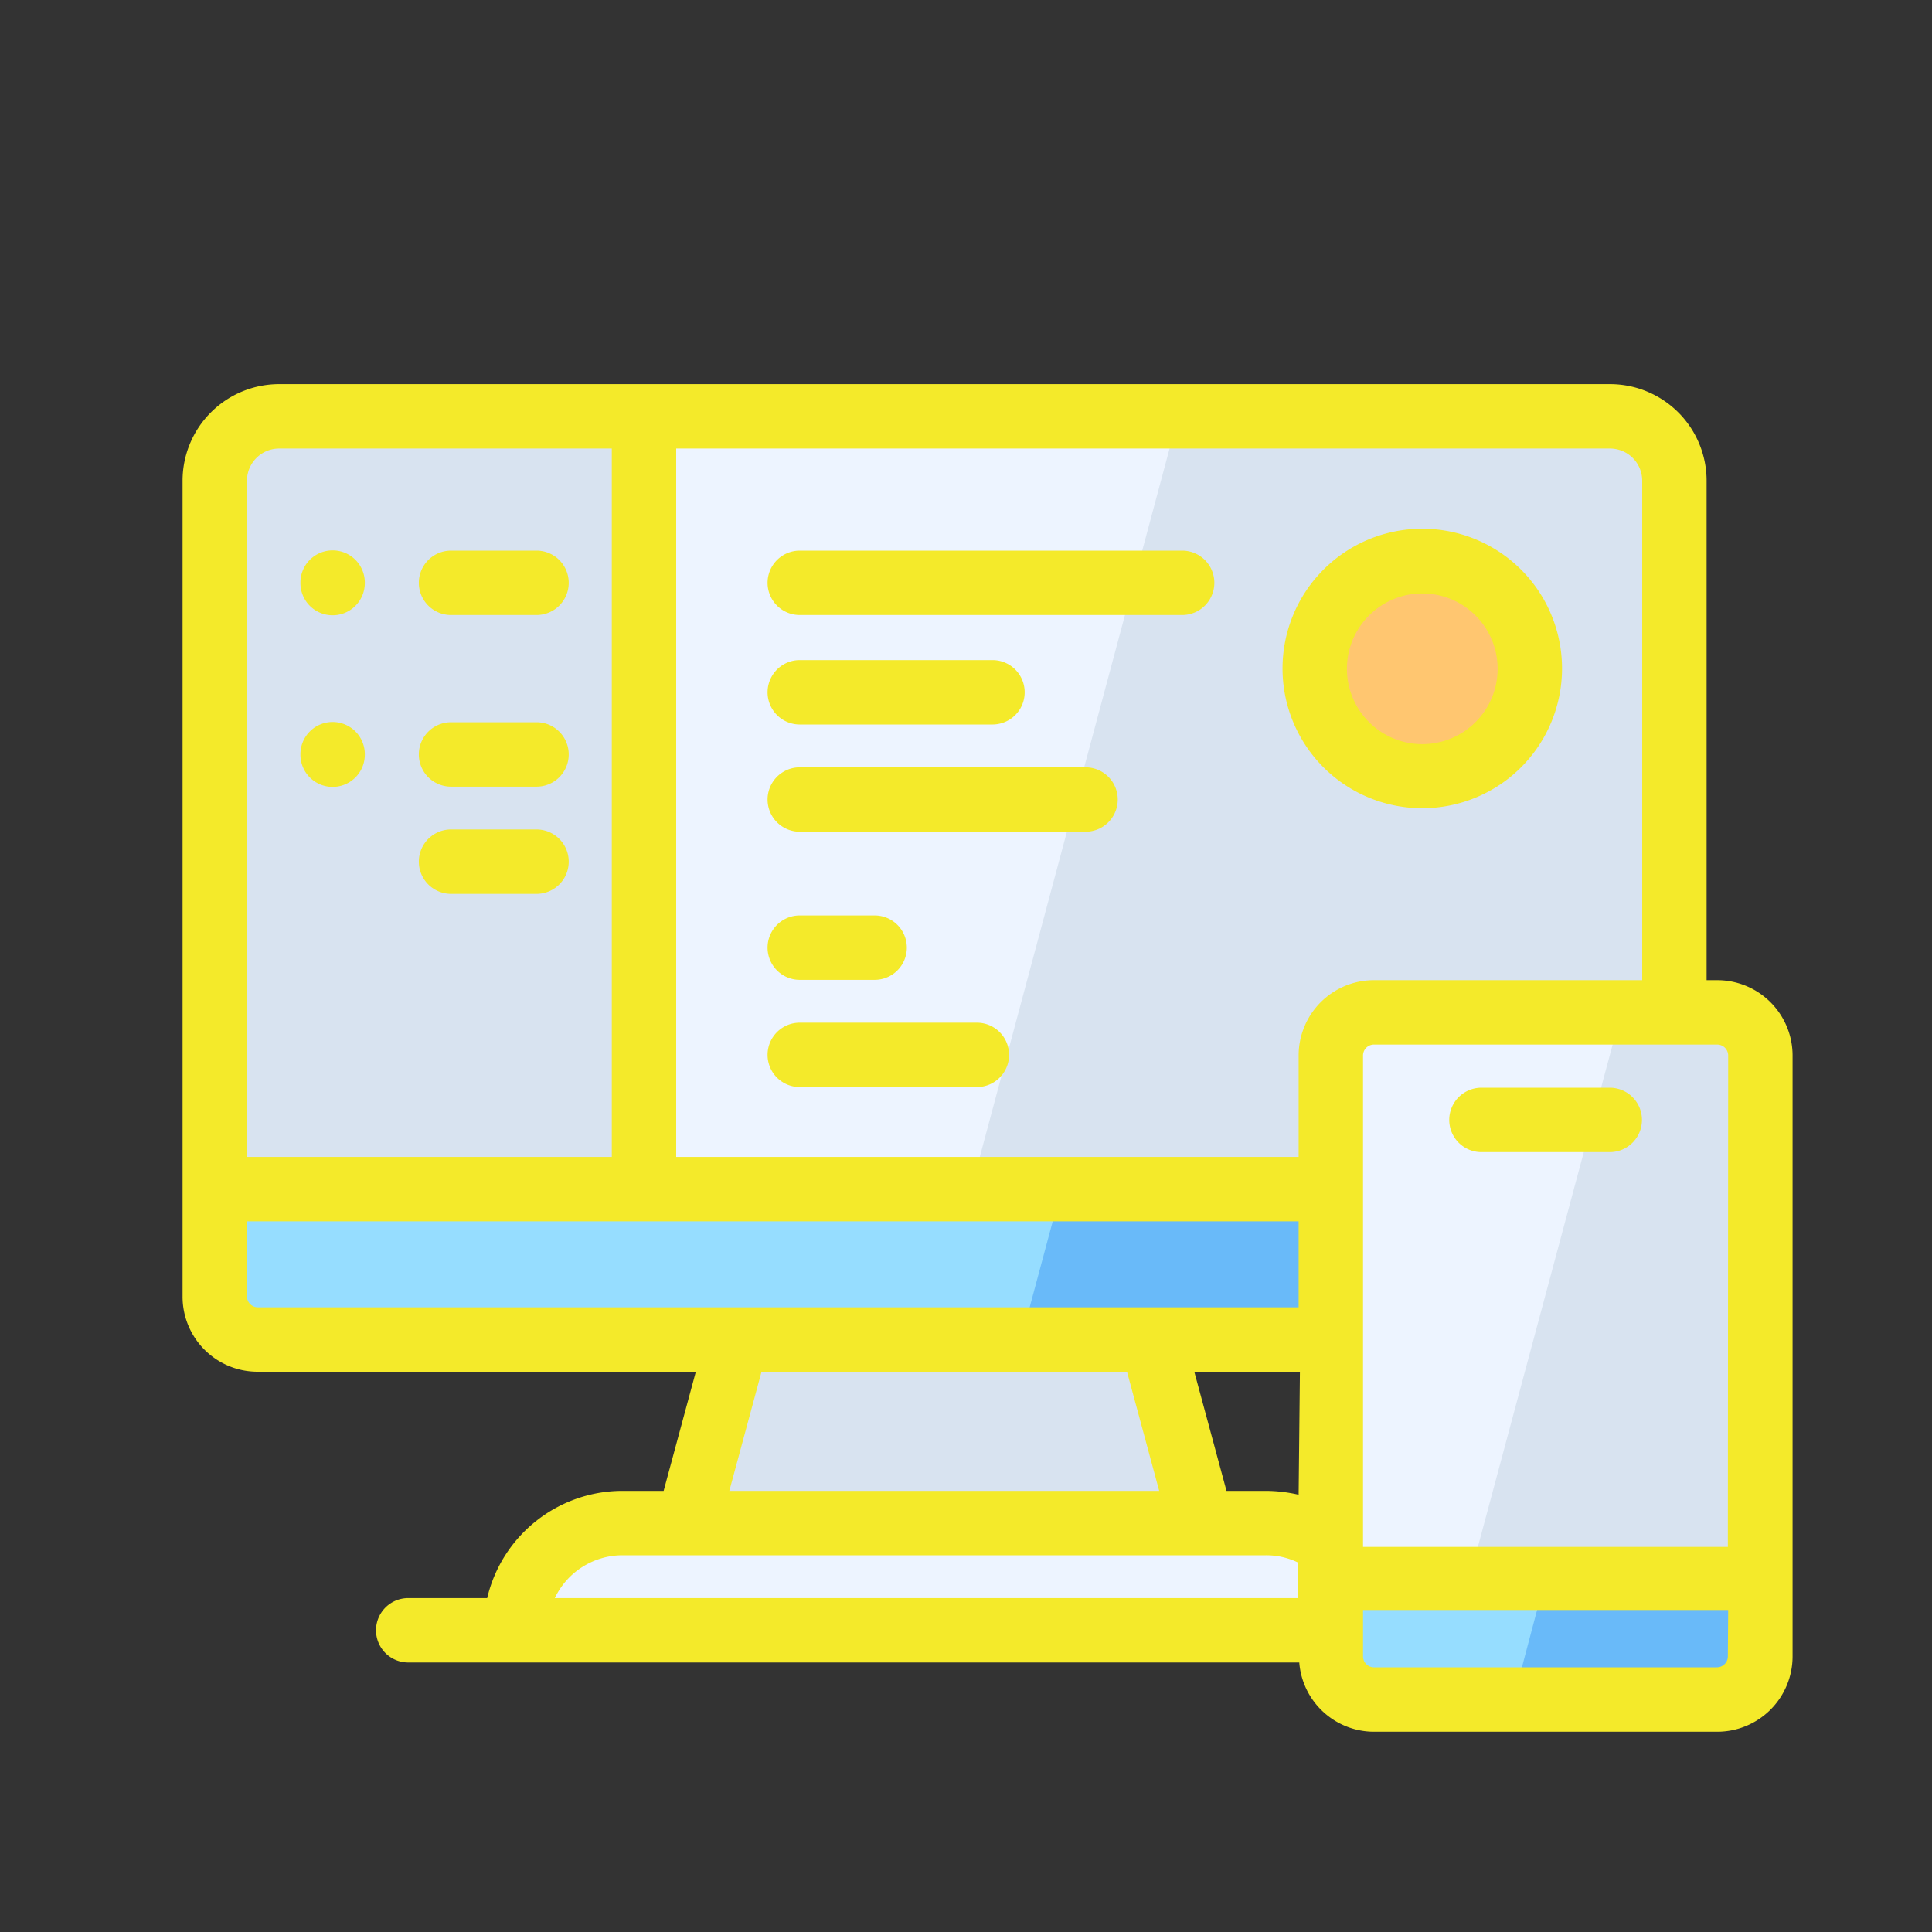 <?xml version="1.0" standalone="no"?><!DOCTYPE svg PUBLIC "-//W3C//DTD SVG 1.1//EN" "http://www.w3.org/Graphics/SVG/1.1/DTD/svg11.dtd"><svg class="icon" width="200px" height="200.00px" viewBox="0 0 1024 1024" version="1.1" xmlns="http://www.w3.org/2000/svg"><rect x="0" y="0" width="1024" height="1024" fill="#333333" stroke="none"/><path d="M216.235 864.085H785.067" fill="#FFFFFF" /><path d="M609.792 709.973h-218.453l-27.307 97.28h273.067l-27.307-97.28z" fill="#D8E3F0" /><path d="M853.333 220.672H341.333v409.6H113.835v56.832A22.699 22.699 0 0 0 136.533 709.973h568.832v-150.528a22.869 22.869 0 0 1 22.869-22.869H887.467V254.805a34.133 34.133 0 0 0-34.133-34.133zM753.835 411.307a57.003 57.003 0 1 1 56.832-57.003 57.173 57.173 0 0 1-56.832 57.003z" fill="#EDF4FF" /><path d="M514.731 630.272h190.635v-70.827a22.869 22.869 0 0 1 22.869-22.869H887.467V254.805a34.133 34.133 0 0 0-13.653-27.136H622.592z m238.933-332.8a57.003 57.003 0 1 1-57.003 56.832 56.832 56.832 0 0 1 57.173-56.832zM147.968 220.672H341.333v409.6H113.835v-375.467a34.133 34.133 0 0 1 34.133-34.133z" fill="#D8E3F0" /><path d="M705.365 630.272H113.835v56.832A22.699 22.699 0 0 0 136.533 709.973h568.832z" fill="#96DDFF" /><path d="M705.365 631.637h-143.189l-20.651 76.971v1.365h163.84v-78.336z" fill="#69BAF9" /><path d="M728.235 864.085H273.067a56.832 56.832 0 0 1 56.832-56.832h341.333a57.003 57.003 0 0 1 57.003 56.832z" fill="#EDF4FF" /><path d="M705.365 536.576l227.499 0 0 364.032-227.499 0 0-364.032Z" fill="#EDF4FF" /><path d="M780.459 830.464l77.483-288.768h66.901v288.768h-144.384z" fill="#D8E3F0" /><path d="M705.365 836.267h227.669v40.96a22.699 22.699 0 0 1-22.699 22.699H728.235a22.699 22.699 0 0 1-22.699-22.699V836.267h-0.171z" fill="#96DDFF" /><path d="M802.133 900.779h107.52a22.869 22.869 0 0 0 22.869-22.869V836.267H819.2z" fill="#69BAF9" /><path d="M753.835 354.304m-56.832 0a56.832 56.832 0 1 0 113.664 0 56.832 56.832 0 1 0-113.664 0Z" fill="#FFC670" /><path d="M910.165 519.509H904.533V254.805a51.2 51.2 0 0 0-51.2-51.2H147.968a51.2 51.2 0 0 0-51.2 51.2v432.299A39.765 39.765 0 0 0 136.533 727.04h232.277l-17.067 63.147h-21.845a73.728 73.728 0 0 0-71.68 56.832h-41.984a17.067 17.067 0 0 0 0 34.133h472.405a39.765 39.765 0 0 0 39.595 36.693h181.931a39.936 39.936 0 0 0 39.936-39.936V559.445a39.936 39.936 0 0 0-39.936-39.936zM358.4 237.739h494.933a17.067 17.067 0 0 1 17.067 17.067v264.704h-142.165a39.936 39.936 0 0 0-39.936 39.936v53.76H358.4z m329.899 554.496a79.189 79.189 0 0 0-17.067-2.048h-21.163l-17.067-63.147h55.979zM130.901 254.805a17.067 17.067 0 0 1 17.067-17.067H324.267v375.467H130.901zM136.533 692.907a5.803 5.803 0 0 1-5.632-5.803v-39.765h557.397v45.568z m477.867 97.28H386.56l17.067-63.147H597.333z m-284.672 34.133h341.333a38.571 38.571 0 0 1 17.067 3.925v18.773H294.059a39.765 39.765 0 0 1 35.84-22.699z m586.069 53.589a5.803 5.803 0 0 1-5.803 5.803H728.235a5.803 5.803 0 0 1-5.803-5.803V853.333h193.536z m0-58.027H722.432V559.445a5.803 5.803 0 0 1 5.803-5.803h181.931a5.803 5.803 0 0 1 5.803 5.803z" fill="#f4ea2a" /><path d="M853.333 576.512h-68.267a17.067 17.067 0 0 0 0 34.133h68.267a17.067 17.067 0 0 0 0-34.133zM284.501 291.84H238.933a17.067 17.067 0 0 0 0 34.133h45.568a17.067 17.067 0 0 0 0-34.133z" fill="#f4ea2a" /><path d="M176.299 308.907m-17.067 0a17.067 17.067 0 1 0 34.133 0 17.067 17.067 0 1 0-34.133 0Z" fill="#f4ea2a" /><path d="M284.501 382.805H238.933a17.067 17.067 0 0 0 0 34.133h45.568a17.067 17.067 0 0 0 0-34.133zM284.501 439.637H238.933a17.067 17.067 0 0 0 0 34.133h45.568a17.067 17.067 0 0 0 0-34.133z" fill="#f4ea2a" /><path d="M176.299 399.872m-17.067 0a17.067 17.067 0 1 0 34.133 0 17.067 17.067 0 1 0-34.133 0Z" fill="#f4ea2a" /><path d="M753.835 428.373a74.069 74.069 0 1 0-74.069-74.069 74.069 74.069 0 0 0 74.069 74.069z m0-113.835a39.936 39.936 0 1 1-39.936 39.765 39.936 39.936 0 0 1 39.936-39.765zM423.765 384h102.4a17.067 17.067 0 0 0 0-34.133h-102.4a17.067 17.067 0 0 0 0 34.133zM575.488 406.699h-151.723a17.067 17.067 0 0 0 0 34.133h151.723a17.067 17.067 0 0 0 0-34.133zM626.688 291.84H423.765a17.067 17.067 0 0 0 0 34.133h202.923a17.067 17.067 0 0 0 0-34.133zM517.632 542.037h-93.867a17.067 17.067 0 0 0 0 34.133h93.867a17.067 17.067 0 1 0 0-34.133zM423.765 519.339h39.936a17.067 17.067 0 0 0 0-34.133h-39.936a17.067 17.067 0 0 0 0 34.133z" fill="#f4ea2a" /></svg>